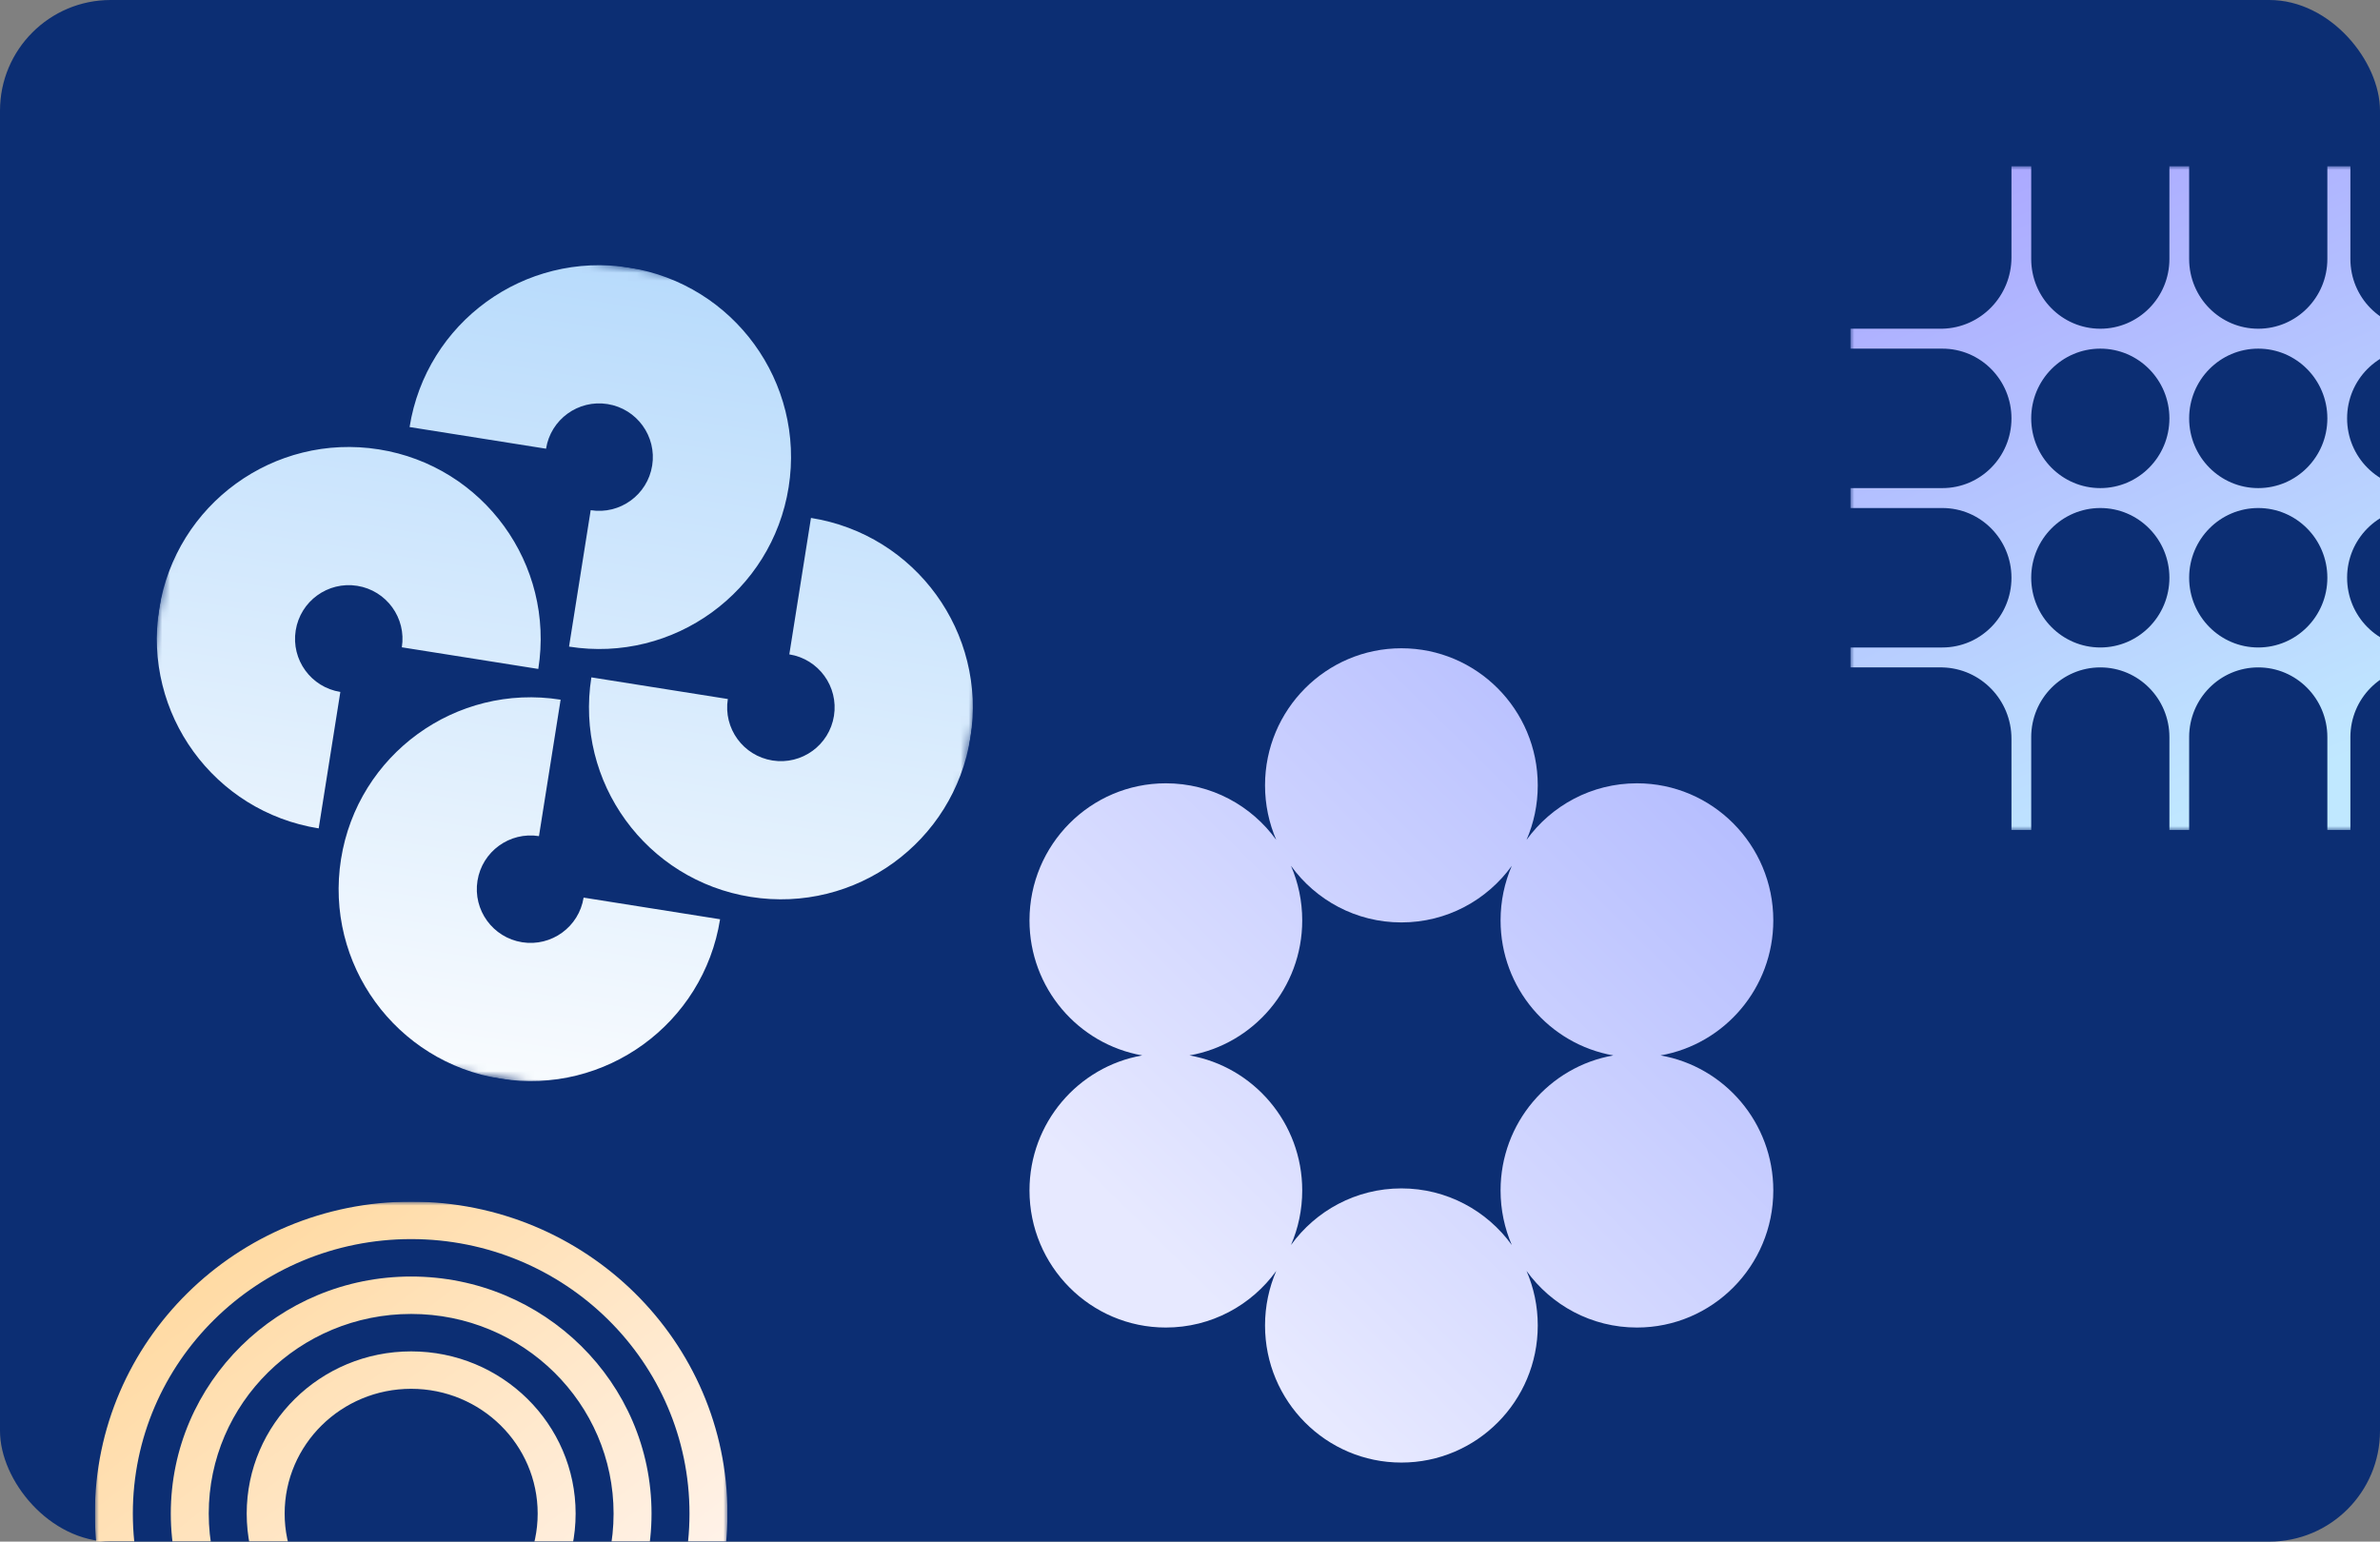 <svg width="301" height="195" viewBox="0 0 301 195" fill="none" xmlns="http://www.w3.org/2000/svg">
<rect x="0" y="0" width="301" height="195" fill="#808080" stroke="none"/>
<rect width="301" height="195" rx="14" fill="#0C2E73"/>
<g clip-path="url(#clip0_74_574)">
<mask id="mask0_74_574" style="mask-type:luminance" maskUnits="userSpaceOnUse" x="11" y="25" width="120" height="120">
<path d="M130.87 41.99L28.277 25.712L11.999 128.305L114.592 144.583L130.87 41.99Z" fill="white"/>
</mask>
<g mask="url(#mask0_74_574)">
<path fill-rule="evenodd" clip-rule="evenodd" d="M76.835 51.11C73.128 50.522 69.647 53.05 69.059 56.757L51.8 54.018C53.901 40.78 66.335 31.751 79.573 33.851C92.812 35.952 101.841 48.386 99.74 61.625C97.64 74.863 85.206 83.892 71.967 81.791L74.705 64.533C78.412 65.121 81.894 62.593 82.482 58.886C83.07 55.18 80.542 51.698 76.835 51.11ZM105.472 90.548C106.06 86.841 103.532 83.36 99.825 82.772L102.564 65.513C115.802 67.613 124.831 80.048 122.731 93.286C120.63 106.525 108.196 115.554 94.957 113.453C81.719 111.353 72.69 98.918 74.79 85.68L92.049 88.418C91.461 92.125 93.989 95.607 97.696 96.195C101.402 96.783 104.884 94.255 105.472 90.548ZM43.044 87.523C39.337 86.935 36.809 83.453 37.397 79.747C37.985 76.04 41.467 73.512 45.173 74.1C48.88 74.688 51.408 78.17 50.82 81.877L68.079 84.615C70.179 71.377 61.15 58.942 47.912 56.842C34.673 54.741 22.239 63.77 20.138 77.008C18.038 90.247 27.067 102.681 40.305 104.782L43.044 87.523ZM66.034 119.185C69.741 119.773 73.222 117.245 73.81 113.538L91.069 116.277C88.969 129.515 76.534 138.544 63.296 136.444C50.057 134.343 41.028 121.909 43.129 108.67C45.229 95.432 57.664 86.403 70.902 88.503L68.164 105.762C64.457 105.174 60.975 107.702 60.387 111.408C59.799 115.115 62.327 118.597 66.034 119.185Z" fill="url(#paint0_linear_74_574)"/>
</g>
</g>
<path fill-rule="evenodd" clip-rule="evenodd" d="M193.062 106.24C193.975 104.125 194.482 101.792 194.482 99.339C194.482 89.763 186.76 82 177.235 82C167.711 82 159.989 89.763 159.989 99.339C159.989 101.792 160.496 104.125 161.409 106.24C158.274 101.901 153.188 99.08 147.446 99.08C137.922 99.08 130.2 106.843 130.2 116.42C130.2 124.972 136.359 132.079 144.461 133.5C136.359 134.921 130.2 142.028 130.2 150.58C130.2 160.156 137.922 167.92 147.446 167.92C153.188 167.92 158.274 165.099 161.409 160.76C160.496 162.875 159.989 165.209 159.989 167.661C159.989 177.237 167.711 185 177.235 185C186.76 185 194.482 177.237 194.482 167.661C194.482 165.209 193.975 162.875 193.062 160.76C196.197 165.099 201.283 167.92 207.024 167.92C216.549 167.92 224.271 160.156 224.271 150.58C224.271 142.028 218.111 134.921 210.009 133.5C218.111 132.079 224.271 124.972 224.271 116.42C224.271 106.843 216.549 99.08 207.024 99.08C201.283 99.08 196.197 101.901 193.062 106.24ZM191.198 157.481C190.285 155.366 189.778 153.033 189.778 150.58C189.778 142.028 195.937 134.921 204.039 133.5C195.937 132.079 189.778 124.972 189.778 116.42C189.778 113.967 190.285 111.634 191.198 109.519C188.063 113.858 182.977 116.678 177.235 116.678C171.494 116.678 166.408 113.858 163.273 109.519C164.186 111.634 164.693 113.967 164.693 116.42C164.693 124.972 158.534 132.079 150.432 133.5C158.534 134.921 164.693 142.028 164.693 150.58C164.693 153.033 164.186 155.366 163.273 157.481C166.408 153.143 171.494 150.321 177.235 150.321C182.977 150.321 188.063 153.143 191.198 157.481Z" fill="url(#paint1_linear_74_574)"/>
<g clip-path="url(#clip1_74_574)">
<mask id="mask1_74_574" style="mask-type:luminance" maskUnits="userSpaceOnUse" x="234" y="21" width="84" height="84">
<path d="M317.23 21H234V105H317.23V21Z" fill="white"/>
</mask>
<g mask="url(#mask1_74_574)">
<path fill-rule="evenodd" clip-rule="evenodd" d="M234 41.58H245.444H245.652V41.578C250.497 41.466 254.391 37.467 254.391 32.55V21H256.888V32.76C256.888 37.631 260.801 41.58 265.627 41.58C270.454 41.58 274.366 37.631 274.366 32.76V21H276.863V32.76C276.863 37.631 280.776 41.58 285.602 41.58C290.429 41.58 294.342 37.631 294.342 32.76V21H297.255V32.76C297.255 37.631 301.167 41.58 305.994 41.58H317.23V44.1H305.578C300.751 44.1 296.839 48.049 296.839 52.92C296.839 57.791 300.751 61.74 305.578 61.74H317.23V64.26H305.578C300.751 64.26 296.839 68.209 296.839 73.08C296.839 77.951 300.751 81.9 305.578 81.9H317.23V84.42H305.994C301.167 84.42 297.255 88.369 297.255 93.24V93.66V105H294.342V93.24C294.342 88.369 290.429 84.42 285.602 84.42C280.776 84.42 276.863 88.369 276.863 93.24V105H274.366V93.24C274.366 88.369 270.454 84.42 265.627 84.42C260.801 84.42 256.888 88.369 256.888 93.24V105H254.391V93.45C254.391 88.533 250.497 84.534 245.652 84.422V84.42H245.444H234V81.9H245.652C250.479 81.9 254.391 77.951 254.391 73.08C254.391 68.209 250.479 64.26 245.652 64.26H234V61.74H245.652C250.479 61.74 254.391 57.791 254.391 52.92C254.391 48.049 250.479 44.1 245.652 44.1H234V41.58ZM265.627 61.74C270.454 61.74 274.366 57.791 274.366 52.92C274.366 48.049 270.454 44.1 265.627 44.1C260.801 44.1 256.888 48.049 256.888 52.92C256.888 57.791 260.801 61.74 265.627 61.74ZM285.602 61.74C290.429 61.74 294.342 57.791 294.342 52.92C294.342 48.049 290.429 44.1 285.602 44.1C280.776 44.1 276.863 48.049 276.863 52.92C276.863 57.791 280.776 61.74 285.602 61.74ZM274.366 73.08C274.366 77.951 270.454 81.9 265.627 81.9C260.801 81.9 256.888 77.951 256.888 73.08C256.888 68.209 260.801 64.26 265.627 64.26C270.454 64.26 274.366 68.209 274.366 73.08ZM285.602 81.9C290.429 81.9 294.342 77.951 294.342 73.08C294.342 68.209 290.429 64.26 285.602 64.26C280.776 64.26 276.863 68.209 276.863 73.08C276.863 77.951 280.776 81.9 285.602 81.9Z" fill="url(#paint2_linear_74_574)"/>
</g>
</g>
<g clip-path="url(#clip2_74_574)">
<mask id="mask2_74_574" style="mask-type:luminance" maskUnits="userSpaceOnUse" x="12" y="152" width="80" height="79">
<path d="M92 152H12V230.899H92V152Z" fill="white"/>
</mask>
<g mask="url(#mask2_74_574)">
<path fill-rule="evenodd" clip-rule="evenodd" d="M52 230.899C74.091 230.899 92 213.237 92 191.45C92 169.662 74.091 152 52 152C29.909 152 12 169.662 12 191.45C12 213.237 29.909 230.899 52 230.899ZM52 226.165C71.44 226.165 87.2 210.622 87.2 191.45C87.2 172.277 71.44 156.734 52 156.734C32.56 156.734 16.8 172.277 16.8 191.45C16.8 210.622 32.56 226.165 52 226.165ZM52 221.431C68.79 221.431 82.4 208.008 82.4 191.45C82.4 174.891 68.79 161.468 52 161.468C35.211 161.468 21.6 174.891 21.6 191.45C21.6 208.008 35.211 221.431 52 221.431ZM52 216.697C66.138 216.697 77.6 205.393 77.6 191.45C77.6 177.506 66.138 166.202 52 166.202C37.861 166.202 26.4 177.506 26.4 191.45C26.4 205.393 37.861 216.697 52 216.697ZM72.8 191.45C72.8 202.779 63.488 211.963 52 211.963C40.513 211.963 31.2 202.779 31.2 191.45C31.2 180.12 40.513 170.936 52 170.936C63.488 170.936 72.8 180.12 72.8 191.45ZM68 191.45C68 200.164 60.836 207.229 52 207.229C43.163 207.229 36 200.164 36 191.45C36 182.735 43.163 175.67 52 175.67C60.836 175.67 68 182.735 68 191.45Z" fill="url(#paint3_linear_74_574)"/>
</g>
</g>
<defs>
<linearGradient id="paint0_linear_74_574" x1="79.573" y1="33.851" x2="63.296" y2="136.444" gradientUnits="userSpaceOnUse">
<stop stop-color="#B8DBFC"/>
<stop offset="1" stop-color="#F8FBFE"/>
</linearGradient>
<linearGradient id="paint1_linear_74_574" x1="213.452" y1="82" x2="142.266" y2="154.107" gradientUnits="userSpaceOnUse">
<stop stop-color="#B0B9FF"/>
<stop offset="1" stop-color="#E7E9FF"/>
</linearGradient>
<linearGradient id="paint2_linear_74_574" x1="242.531" y1="27.72" x2="276.132" y2="104.775" gradientUnits="userSpaceOnUse">
<stop stop-color="#ACAAFF"/>
<stop offset="1" stop-color="#C0E8FF"/>
</linearGradient>
<linearGradient id="paint3_linear_74_574" x1="23" y1="159.495" x2="70.766" y2="221.482" gradientUnits="userSpaceOnUse">
<stop stop-color="#FFD9A0"/>
<stop offset="1" stop-color="#FFF5F1"/>
</linearGradient>
<clipPath id="clip0_74_574">
<rect width="103.876" height="103.876" fill="white" transform="translate(28.277 25.712) rotate(9.016)"/>
</clipPath>
<clipPath id="clip1_74_574">
<rect width="67" height="84" fill="white" transform="translate(234 21)"/>
</clipPath>
<clipPath id="clip2_74_574">
<rect width="80" height="43" fill="white" transform="translate(12 152)"/>
</clipPath>
</defs>
</svg>
